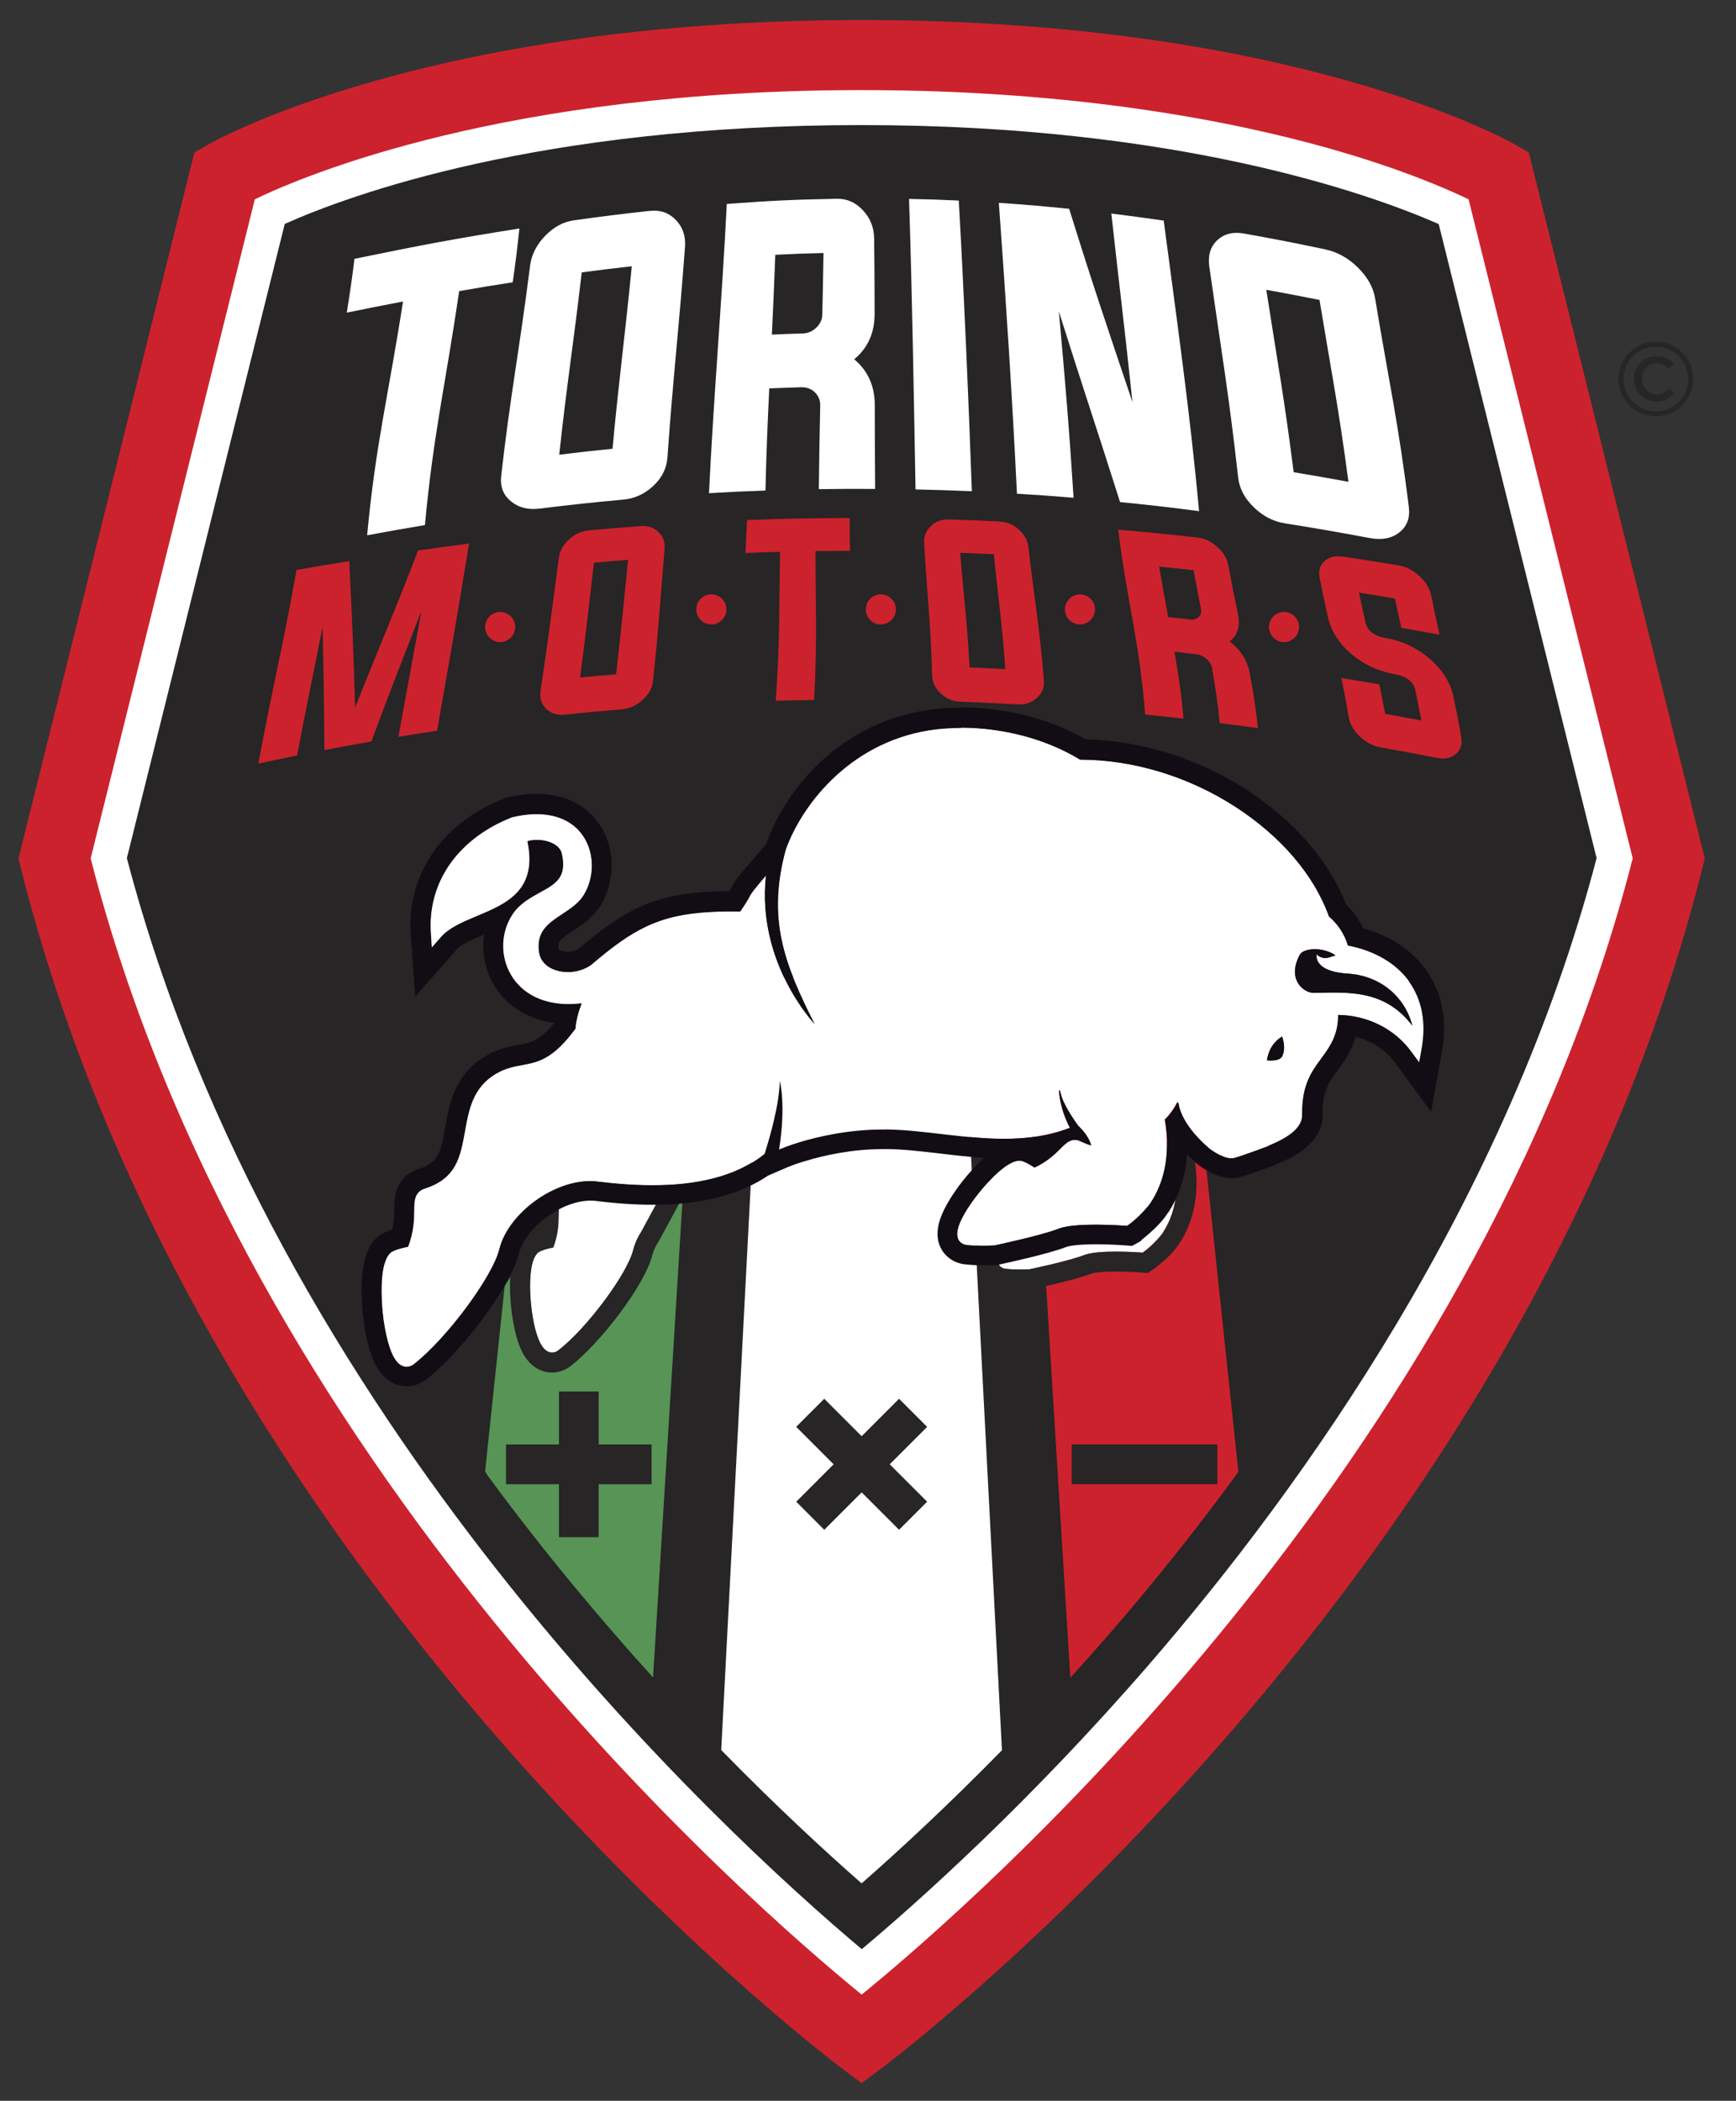 <?xml version="1.0" encoding="UTF-8"?><svg id="Capa_2" xmlns="http://www.w3.org/2000/svg" xmlns:xlink="http://www.w3.org/1999/xlink" viewBox="0 0 22.441 27.142"><rect x="0" y="0" width="22.441" height="27.142" fill="#333333" stroke="none"/><defs><clipPath id="clippath"><rect width="22.441" height="27.142" style="fill:none;"/></clipPath></defs><g id="Capa_11"><g style="clip-path:url(#clippath);"><path d="M19.373,2.266s-2.709-1.556-8.234-1.556S2.904,2.266,2.904,2.266L.705,11.091c2.28,9.118,10.433,15.257,10.433,15.257,0,0,8.154-6.139,10.433-15.257l-2.199-8.825Z" style="fill:#272525;"/><path d="M11.139,1.616c4.128,0,6.614.908,7.459,1.279l2.041,8.192c-1.159,4.424-3.781,8.103-5.791,10.424-1.539,1.775-2.962,3.046-3.708,3.672-1.806-1.519-7.6-6.846-9.5-14.096L3.681,2.893c.837-.374,3.293-1.277,7.457-1.277M11.139.711C5.614.711,2.905,2.266,2.905,2.266L.706,11.091c2.279,9.118,10.433,15.257,10.433,15.257,0,0,8.154-6.139,10.433-15.257l-2.199-8.825s-2.709-1.556-8.234-1.556" style="fill:#fff;"/><path d="M19.764,1.97l-.167-.096c-.114-.065-2.878-1.615-8.459-1.615S2.795,1.808,2.68,1.874l-.167.096L.239,11.091l.027.11c2.293,9.169,10.263,15.254,10.6,15.509l.272.204.272-.204c.339-.255,8.307-6.34,10.6-15.509l.027-.11-2.274-9.121ZM11.139,25.77c-1.418-1.154-7.954-6.817-9.967-14.68L3.294,2.575c.652-.315,3.248-1.411,7.845-1.411,2.778,0,4.808.406,6.023.748.94.264,1.55.532,1.822.663l2.122,8.515c-2.013,7.863-8.549,13.526-9.967,14.68" style="fill:#cc222d;"/><path d="M5.211,3.895c-.288.055-.433.084-.728.144.044-.279.065-.419.099-.695.89-.183,1.312-.262,2.132-.392-.029.278-.047.417-.086.695-.274.043-.412.065-.692.114-.181,1.228-.335,1.856-.443,3.023-.298.05-.448.076-.747.132.108-1.165.273-1.794.464-3.022" style="fill:#fff;"/><path d="M8.402,2.725c.133-.015.244.024.332.114.09.091.131.208.121.35-.081,1.095-.152,1.652-.227,2.722-.01.139-.07.261-.184.368-.112.104-.24.163-.388.176-.431.04-.647.063-1.081.116-.148.018-.272-.012-.37-.094-.1-.081-.142-.191-.126-.33.12-1.061.235-1.619.373-2.713.018-.142.084-.272.195-.387.111-.114.234-.181.37-.2.4-.056.597-.08.987-.123M7.52,3.519c-.11.948-.191,1.429-.291,2.356.277-.034.414-.05.689-.077.086-.929.156-1.409.249-2.358-.257.029-.386.045-.647.079" style="fill:#fff;"/><path d="M9.944,5.017c-.025.534-.036.799-.049,1.321-.292.01-.438.017-.73.034.06-1.246.168-2.49.23-3.737.575-.043.857-.056,1.424-.067.129-.002.239.046.333.146.096.1.146.222.148.366.005.388.005.584.006.972.001.246-.086.443-.264.59.176.146.266.343.266.592.001.436.001.652.005,1.083-.291-.002-.437-.001-.728.003.005-.428.008-.645.018-1.08.001-.068-.023-.126-.071-.173-.047-.044-.107-.065-.174-.064-.165.006-.248.008-.413.015M10.38,4.308c.065-.002.123-.028.173-.076.05-.047.076-.105.077-.174.007-.315.01-.473.015-.789-.248.006-.374.01-.623.023-.015.412-.025.619-.044,1.031.161-.007.242-.01.403-.015" style="fill:#fff;"/><path d="M11.835,6.324c-.023-1.251-.043-2.503-.084-3.754.257.005.386.009.643.021.07,1.251.124,2.504.169,3.756-.292-.012-.438-.017-.729-.024" style="fill:#fff;"/><path d="M13.687,4.014c.087.972.13,1.459.191,2.417-.294-.024-.439-.035-.732-.052-.061-1.253-.143-2.507-.234-3.758.36.024.542.04.909.077.31.996.482,1.498.818,2.497-.102-.973-.166-1.463-.273-2.436.269.034.403.052.677.091.165,1.249.343,2.498.457,3.754-.41-.053-.614-.077-1.021-.117-.312-.984-.482-1.481-.794-2.472" style="fill:#fff;"/><path d="M17.142,3.225c.148.032.284.108.409.229.125.124.2.256.224.396.179,1.079.303,1.619.437,2.703.017.141-.025.249-.125.327-.099.077-.226.1-.377.072-.444-.082-.664-.121-1.103-.191-.149-.024-.282-.093-.4-.208-.12-.116-.186-.244-.202-.386-.121-1.088-.218-1.636-.373-2.726-.019-.142.015-.255.104-.338.088-.082.202-.111.344-.086.417.075.629.116,1.062.207M16.369,3.744c.147.943.235,1.415.354,2.357.281.047.423.071.708.124-.124-.941-.219-1.411-.374-2.35-.279-.055-.417-.082-.689-.131" style="fill:#fff;"/><path d="M13.277,12.623l.559,9.054c.179-.198.36-.401.544-.613.503-.581,1.045-1.252,1.593-1.998.011-.018.024-.037.035-.055l-.676-6.387h-2.055Z" style="fill:#cc222d;"/><path d="M9.845,12.623l-.522,9.987c.708.724,1.338,1.305,1.815,1.723.478-.419,1.107-.999,1.814-1.72l-.52-9.99h-2.587Z" style="fill:#fff;"/><path d="M6.524,16.615l-.253,2.394c.012.023.026.044.04.065.715.971,1.444,1.841,2.131,2.599l.559-9.05-2.477,3.992Z" style="fill:#579456;"/><path d="M7.636,15.341c-.021-.002-.043-.005-.064-.005-.058.049-.132.09-.23.122-.119.038-.12.141-.122.251-.001.098-.002.231-.068.408-.011.002-.023.006-.034.008-.052.011-.105.024-.151.052l-.006.002-.005.005c-.097.082-.11.323-.103.509.008.233.049.465.107.608.047.12.108.178.183.174.025-.001.05-.01.073-.027l.001-.001c.367-.283.892-.988.967-1.3.008-.03.018-.06.03-.089v-.002c.001-.001.002-.003.002-.005.019-.046.043-.091.071-.135.086-.16.222-.411.289-.533-.005,0-.01.001-.015.001-.278.015-.581.001-.928-.042" style="fill:#fff;"/><path d="M7.571,15.336c.021.001.043.002.064.006.256.032.489.047.706.047.076,0,.15-.002.222-.006.006,0,.01-.001.016-.001-.068.122-.203.373-.29.533-.028.044-.052.089-.07.134-.001.001-.002.003-.002.005-.001.001-.001.002-.001.002-.011.03-.023.06-.029.09-.077.312-.602,1.017-.969,1.299l-.001.001c-.023.017-.047.027-.073.028h-.007c-.071,0-.13-.059-.176-.174-.058-.143-.098-.377-.107-.608-.006-.187.007-.427.103-.51l.005-.003.006-.003c.046-.027.099-.04.151-.051.011-.003.023-.006.034-.008.065-.176.068-.309.069-.408.001-.11.002-.213.121-.251.098-.032.173-.073.23-.123M7.48,15.074l-.077.065c-.035.03-.08.054-.141.073-.296.094-.299.374-.3.493-.001.059-.002.122-.017.198-.036.012-.073.028-.11.05l-.02.011-.023.018c-.149.128-.21.354-.198.719.01.264.056.524.125.697.117.291.312.335.417.335h.02c.076-.005.149-.032.213-.078l.002-.002.003-.002c.382-.295.964-1.046,1.061-1.444.003-.014.009-.03.018-.052l.002-.008c.014-.03.029-.062.05-.094l.006-.008.005-.009c.086-.16.222-.409.288-.531l.225-.41-.466.027-.017.001c-.064.003-.134.006-.205.006-.205,0-.427-.015-.674-.045-.027-.005-.056-.006-.086-.007l-.102-.005Z" style="fill:#272525;"/><path d="M15.135,14.781c.036.386-.063.663-.184.848.006.005-.142.19-.288.286,0,0-.612-.047-.82.034-.204.08-.757.198-.772.201-.051.002-.099.003-.147.002-.042.1-.038.173.008.214.017.014.037.023.062.026l.001.001c.089.01.195.011.309.007.015-.003.523-.112.711-.185.191-.076.754-.032.754-.032.134-.089.27-.259.265-.262.137-.21.243-.545.126-1.039-.009-.035-.018-.069-.027-.102" style="fill:#fff;"/><path d="M15.135,14.781c.009.034.018.067.027.102.116.494.01.83-.126,1.039.005.005-.131.174-.264.263h-.001s-.164-.014-.344-.014c-.155,0-.322.01-.41.044-.189.075-.697.183-.711.185-.04.002-.079.003-.116.003-.07,0-.135-.003-.193-.01h-.001c-.025-.003-.045-.012-.062-.027-.046-.042-.05-.113-.008-.213h.026c.04,0,.079-.001.121-.002.015-.003.568-.121.772-.201.096-.038.278-.049.445-.049.198,0,.375.015.375.015h.001c.144-.097.292-.281.287-.286.121-.185.22-.462.184-.849M15.383,14.71l-.506.096c.025.269-.023.499-.143.683l-.011.017c-.025.03-.081.094-.14.146-.073-.005-.181-.009-.295-.009-.334,0-.467.038-.54.065-.132.053-.496.139-.709.185-.03.001-.061.001-.089.001h-.024l-.175-.001-.067.161c-.12.291.015.45.077.506.055.047.122.078.196.089h.003l.005.001c.065.007.14.011.222.011.041,0,.084-.001.128-.003l.021-.001.021-.005c.055-.011.549-.117.752-.198.002-.001.069-.026.315-.026.167,0,.323.012.325.012l.088.007.073-.049.016-.01.008-.007c.061-.046.233-.184.314-.322l.001.002c.152-.234.305-.638.161-1.241-.009-.038-.019-.077-.029-.113" style="fill:#272525;"/><path d="M18.221,12.684c-.168-.237-.45-.403-.796-.468-.044-.147-.126-.273-.245-.376-.191-.532-.619-1.034-1.209-1.416-.608-.393-1.321-.608-2.009-.61-.614-.374-1.35-.456-1.86-.395-1.077.129-1.726.945-1.946,1.553-.247.906-.016,1.484.374,2.258,0,0-.754-.787-.629-1.922-.296.344-.132.173-.334.466-.142-.003-.268-.002-.383.005-.681.036-1.015.233-1.548.687-.078.053-.172.084-.27.089-.174.009-.374-.068-.399-.257-.036-.266.12-.369.299-.488.105-.069.212-.139.278-.245.137-.222.142-.518.012-.736-.13-.218-.371-.329-.681-.312-.079.003-.164.016-.252.037l-.01.003c-.33.13-.601.33-.785.58-.195.268-.287.587-.262.925l.012.183.122-.139c.108-.123.283-.195.468-.273.368-.154.786-.327.649-.965.029-.009.062-.015.097-.016.148-.009.316.053.343.17.072.312-.078.394-.284.507-.122.068-.261.143-.35.279-.154.233-.163.54-.023.781.15.262.447.401.814.382.034-.002.068-.006.102-.009-.046.115-.072.222-.08.325-.29.395-.483.431-.689.47-.105.019-.213.041-.332.108-.307.176-.359.468-.41.751-.058.325-.107.605-.516.736-.137.043-.138.161-.139.287-.002.113-.003.264-.079.465-.012.003-.025.007-.038.009-.059.014-.12.028-.173.059l-.006.003-.006.005c-.111.095-.125.369-.117.583.009.265.056.532.122.697.054.135.125.202.209.198.029-.001.058-.011.085-.032l.001-.001c.419-.323,1.018-1.129,1.106-1.486.107-.435.643-.853,1.127-.879.05-.002.098-.001.144.005.347.043.65.056.928.042.525-.028.937-.164,1.228-.401.071-.221.192-.639.198-.943,0,0,.084.305-.009.887,0,0,.009-.005.026-.01.003-.002.009-.005.014-.006.006-.002.011-.005.018-.007.006-.002.012-.005.019-.008.007-.002.014-.005.021-.008.009-.002.018-.007.028-.01.007-.002.014-.005.02-.007.012-.005.026-.009.04-.014.006-.001.011-.003.016-.005.017-.006.035-.011.053-.017.246-.076.649-.17,1.111-.167.016,0,.032-.001.047,0,.727.015,1.576.279,2.347-.021-.158-.292-.155-.605-.119-.441.03.138.17.34.224.413.063.06.14.149.17.256-.043-.011-.088-.029-.137-.053-.111-.055-.184.018-.262.095-.07.07-.164.164-.334.244-.009-.006-.019-.012-.029-.018-.045-.027-.091-.056-.144-.069l-.006-.001-.006-.001c-.128-.008-.305.155-.43.294-.157.172-.29.367-.35.51-.049.119-.045.203.01.252.019.017.043.027.072.032h.001c.104.012.229.014.362.008.017-.003.613-.13.833-.217.224-.088.884-.036.884-.036.157-.105.315-.303.31-.308.146-.222.261-.57.177-1.068,0,0,.081-.067.163-.224.005.007.009.014.012.019.012.085.077.306.405.587,0,0,.2.152.322.116.122-.035.426-.149.426-.149l.02-.011c.229-.096.43-.218.428-.397-.007-.383.122-.559.247-.728.108-.147.219-.299.218-.562.378.006.726.178.941.472l.106.144.032-.176c.061-.341.007-.632-.16-.868M16.582,13.628c-.017.095-.204.072-.204.072.032-.227.195-.307.195-.307.053.152.009.235.009.235M16.985,12.828c-.128.002-.356-.169-.178-.498.059-.086.309-.095.458.015-.059.006-.134.079-.246-.014-.014.199.266.24.4.248.412.024.736.283.839.671-.36-.466-.818-.43-1.272-.422" style="fill:#fff;"/><path d="M12.42,9.401c.472,0,1.045.112,1.542.413.687,0,1.4.217,2.008.61.59.382,1.019.884,1.209,1.416.119.103.201.229.245.375.345.067.628.231.796.47.167.236.221.527.16.868l-.032.176-.106-.144c-.216-.294-.563-.466-.941-.472.001.263-.11.415-.218.562-.125.169-.254.345-.247.727.003.181-.199.303-.428.399l-.019.011s-.305.114-.427.149c-.012.005-.026.006-.04.006-.121,0-.281-.122-.281-.122-.329-.281-.393-.502-.405-.587-.005-.007-.009-.014-.014-.019-.081.157-.163.224-.163.224.085.498-.032.844-.177,1.068.005.006-.154.203-.31.307v.001s-.192-.016-.404-.016c-.181,0-.377.011-.48.052-.22.087-.816.213-.832.217-.047.002-.094.003-.138.003-.081,0-.158-.003-.226-.011h-.001c-.028-.005-.053-.015-.072-.032-.055-.049-.059-.133-.01-.253.06-.142.193-.338.35-.509.123-.135.295-.294.421-.294h.015l.006.002c.053.012.099.041.144.069.01.006.02.012.03.018.169-.081.263-.174.333-.244.059-.059.115-.114.186-.114.024,0,.049.006.076.019.049.024.094.041.137.053-.03-.107-.107-.196-.17-.256-.053-.075-.193-.275-.224-.413-.007-.032-.012-.045-.017-.045-.015,0,.008.249.135.487-.277.107-.563.142-.85.142-.514,0-1.031-.112-1.497-.121-.005-.001-.008-.001-.012-.001-.01,0-.02.001-.03.001h-.025c-.454,0-.848.093-1.091.167-.018.006-.036.011-.052.017-.006.001-.011.003-.017.005-.014.005-.027.009-.04.014-.007.002-.014.005-.02.007-.01.003-.019.007-.028.01-.008.003-.015.006-.021.008-.007.002-.014.006-.019.008-.007.002-.012.005-.017.007-.006.001-.011.003-.015.005-.017.007-.026.011-.026.011.093-.584.009-.887.009-.887-.006.304-.126.721-.196.943-.292.237-.704.373-1.229.401-.072.003-.146.006-.222.006-.216,0-.448-.016-.704-.047-.032-.003-.065-.006-.098-.006-.016,0-.032,0-.046.001-.483.026-1.021.445-1.128.879-.088.357-.687,1.163-1.106,1.486l-.001.001c-.026.019-.055.03-.085.032h-.008c-.08,0-.148-.067-.201-.199-.065-.164-.113-.43-.122-.695-.007-.213.007-.488.117-.583l.006-.005.006-.003c.053-.032.114-.045.173-.059.014-.002.027-.006.04-.009.075-.201.077-.352.078-.465.001-.125.003-.244.139-.287.409-.131.458-.412.517-.736.05-.282.102-.575.409-.751.119-.069.227-.089.333-.108.204-.038.397-.075.687-.47.008-.103.035-.21.08-.326-.034.005-.068.008-.102.009-.023.002-.045.002-.068.002-.335,0-.605-.138-.746-.383-.14-.242-.131-.549.023-.781.089-.135.228-.212.35-.279.207-.113.357-.195.286-.507-.026-.111-.177-.172-.318-.172h-.026c-.035.002-.068.008-.097.017.137.638-.28.812-.649.965-.185.077-.36.15-.468.273l-.122.138-.012-.183c-.025-.336.067-.656.262-.923.184-.251.455-.452.785-.581l.011-.003c.087-.02.172-.033.251-.037.02-.001.041-.001.06-.001.281,0,.5.11.621.314.13.218.124.514-.012.735-.065.107-.173.177-.277.246-.181.119-.336.221-.3.488.024.179.203.257.37.257h.028c.098-.006.192-.036.27-.09.533-.454.867-.65,1.548-.686.077-.005.159-.007.247-.007.043,0,.088.001.135.001.202-.292.038-.121.334-.465-.125,1.136.629,1.921.629,1.921-.389-.772-.62-1.35-.374-2.258.22-.607.87-1.424,1.946-1.552.099-.011.207-.018.319-.018M16.982,12.828h.002c.085-.002.17-.005.255-.005.367,0,.725.047,1.017.427-.103-.387-.427-.647-.839-.671-.133-.008-.413-.05-.399-.248.042.035.079.046.112.046.054,0,.097-.029.133-.033-.076-.055-.177-.08-.268-.08-.087,0-.161.023-.191.065-.176.326.047.498.176.498M16.424,13.702c.056,0,.147-.011.158-.075,0,0,.044-.082-.008-.235,0,0-.165.08-.196.307,0,0,.019.002.046.002M12.42,9.143c-.121,0-.238.007-.35.02-1.184.141-1.903,1.015-2.158,1.72l-.005.01-.002.01v.002l-.201.233c-.183.212-.208.248-.248.325-.007.012-.015.027-.028.05-.093,0-.177.002-.26.007-.746.041-1.127.261-1.688.738-.037.023-.082.036-.129.038h-.015c-.065,0-.107-.021-.114-.032-.012-.095-.003-.114.185-.239.116-.076.26-.17.356-.325.186-.303.192-.706.015-1.005-.169-.283-.468-.439-.843-.439-.024,0-.049,0-.073.002-.095.005-.194.019-.297.044l-.009.001-.009.003-.01.003-.009.002-.009.003c-.375.148-.685.379-.897.668-.233.318-.341.697-.313,1.096l.014.183.044.615.408-.463.122-.138c.067-.077.208-.137.359-.2-.029.218.011.445.123.64.16.278.441.455.787.501-.189.231-.301.253-.463.283-.114.021-.256.049-.413.138-.412.237-.48.621-.535.929-.06.336-.093.457-.341.536-.313.099-.317.389-.318.529-.001.073-.002.155-.025.254-.044.014-.091.032-.138.06l-.006.003-.02.011-.017.015-.006.005c-.156.134-.221.384-.208.788.011.298.063.59.141.783.125.314.33.36.44.36h.023c.079-.005.156-.033.222-.081l.003-.002.005-.003c.43-.332,1.088-1.182,1.199-1.629.079-.324.52-.663.89-.682.011-.001.021-.001.033-.001.023,0,.045.001.065.003.269.034.51.05.737.05.08,0,.16-.002.237-.006.513-.028.935-.152,1.259-.371l.246-.106.019-.008.007-.002h.001l.006-.002.015-.007.016-.006.02-.008.026-.009.019-.007.036-.011.009-.003.006-.002c.016-.005.032-.01.049-.015l.008-.002c.233-.071.594-.154,1.007-.154h.062c.204.003.421.029.651.055.192.023.388.046.587.058-.047.044-.097.094-.149.15-.178.195-.326.414-.397.586-.126.305-.006.472.078.545.058.05.129.082.207.093l.003.001h.005c.075.009.16.014.255.014.047,0,.097-.001.148-.003l.021-.001.021-.005c.064-.014.639-.137.874-.229.009-.003.094-.034.385-.034.199,0,.383.015.384.015l.078.006.068-.037.047-.026.012-.017c.081-.064.256-.211.339-.351l.002.002c.108-.165.22-.413.244-.752.04.04.082.08.131.121l.006.005.006.005c.054.042.245.175.438.175.038,0,.076-.006.112-.016.128-.036.413-.143.445-.155l.019-.008.018-.01.007-.003c.172-.072.578-.253.571-.636-.006-.295.084-.415.196-.569.079-.107.177-.242.23-.429.209.052.388.168.513.338l.106.144.357.487.106-.593.032-.177c.075-.411.006-.769-.203-1.062-.182-.257-.468-.446-.815-.541-.053-.113-.125-.213-.216-.303-.22-.562-.675-1.087-1.29-1.486-.628-.405-1.361-.634-2.077-.65-.627-.358-1.276-.413-1.613-.413" style="fill:#120d14;"/><path d="M6.063,7.023c-.154.955-.227,1.358-.413,2.418-.201.03-.3.046-.5.079.128-.706.186-1.007.298-1.627-.247.64-.376.952-.647,1.687-.243.042-.365.064-.607.111-.007-.692-.01-.983-.024-1.589-.125.63-.192.935-.329,1.659-.201.041-.301.062-.502.105.209-1.113.318-1.51.494-2.502.275-.049.411-.071.682-.115.038.765.051,1.094.076,1.892.342-.862.503-1.219.813-2.029.265-.037.397-.055.659-.089" style="fill:#cc222d;"/><path d="M8.283,6.797c.091-.007.167.018.227.075.061.058.088.13.081.217-.056.669-.073.99-.149,1.706-.009.093-.054.176-.135.248-.08.072-.169.113-.27.121-.292.025-.439.038-.733.069-.1.01-.181-.015-.243-.075-.063-.061-.087-.139-.073-.234.108-.727.147-1.044.237-1.72.011-.087.055-.166.132-.236.076-.068.159-.106.251-.115.271-.025.406-.036.675-.055M7.678,7.271c-.068.583-.098.862-.179,1.482.186-.018.279-.026.465-.041.072-.618.096-.899.155-1.479-.176.014-.264.021-.44.037" style="fill:#cc222d;"/><path d="M10.085,7.13c-.179.005-.269.008-.448.015.007-.169.01-.254.02-.426.532-.02.796-.025,1.326-.026-.001.169.001.254.005.424-.178,0-.268.001-.446.003,0,.747.025,1.114-.018,1.924-.199.002-.297.005-.496.01.056-.813.042-1.177.056-1.925" style="fill:#cc222d;"/><path d="M12.929,6.739c.091.005.172.038.243.104.072.065.114.142.123.229.075.675.144,1.018.199,1.72.007.091-.024.167-.094.228-.068.06-.152.087-.252.081-.291-.017-.437-.024-.728-.035-.1-.003-.186-.038-.259-.106-.073-.067-.11-.147-.112-.238-.019-.702-.065-1.036-.103-1.706-.005-.087.025-.16.088-.22.063-.06.139-.088.229-.085.265.008.399.014.665.027M12.412,7.142c.047.583.089.875.122,1.481.184.008.277.012.462.023-.043-.606-.091-.901-.149-1.486-.174-.008-.261-.011-.435-.018" style="fill:#cc222d;"/><path d="M15.182,8.419c.059.345.086.519.117.866-.199-.023-.297-.033-.496-.053-.076-.973-.235-1.459-.348-2.389.406.036.611.056,1.025.102.094.01.178.051.256.121.08.072.128.152.143.243.045.245.071.37.123.62.033.158-.002.278-.107.357.142.111.23.247.26.41.052.284.076.428.106.711-.198-.027-.297-.04-.494-.064-.028-.284-.051-.427-.099-.71-.008-.044-.032-.085-.072-.12-.04-.034-.082-.054-.129-.06-.114-.014-.172-.019-.286-.033M15.384,8.004c.045.006.082-.006.111-.032.028-.026.038-.06.03-.104-.04-.202-.06-.303-.096-.501-.178-.019-.268-.029-.445-.047.044.259.069.389.117.652.113.012.169.018.282.032" style="fill:#cc222d;"/><path d="M18.032,7.733c-.186-.032-.279-.046-.464-.076.032.155.05.233.085.389.024.106.113.173.269.199.202.035.385.12.546.255.173.143.281.314.322.507.044.209.065.313.099.519.016.095-.009.167-.073.219-.063.051-.144.067-.244.046-.29-.056-.436-.084-.727-.135-.099-.018-.187-.065-.268-.142-.082-.078-.13-.164-.144-.257-.033-.199-.053-.298-.094-.498.196.032.295.049.491.082.033.154.047.229.076.382.186.033.28.051.467.086-.028-.157-.045-.237-.078-.395-.024-.108-.113-.176-.269-.204-.203-.036-.385-.119-.544-.249-.169-.14-.275-.303-.317-.491-.045-.203-.067-.304-.106-.503-.018-.091.003-.164.063-.218.059-.053.138-.072.235-.058.286.043.429.065.719.113.099.016.19.062.273.139.084.077.135.163.154.256.038.199.061.299.106.501-.199-.036-.297-.054-.494-.088-.034-.152-.051-.228-.082-.378" style="fill:#cc222d;"/><rect x="7.226" y="17.978" width=".513" height="1.882" style="fill:#272525;"/><rect x="6.541" y="18.662" width="1.882" height=".514" style="fill:#272525;"/><rect x="13.854" y="18.662" width="1.882" height=".514" style="fill:#272525;"/><rect x="10.882" y="17.978" width=".513" height="1.881" transform="translate(-10.115 13.417) rotate(-45)" style="fill:#272525;"/><polygon points="11.622 18.072 11.985 18.435 10.655 19.765 10.293 19.402 11.622 18.072" style="fill:#272525;"/><path d="M6.66,8.101c0,.107-.087.195-.194.195-.108,0-.195-.088-.195-.195s.087-.195.195-.195c.107,0,.194.088.194.195" style="fill:#cc222d;"/><path d="M16.793,8.101c0,.107-.087.195-.195.195-.107,0-.194-.088-.194-.195s.087-.195.194-.195c.108,0,.195.088.195.195" style="fill:#cc222d;"/><path d="M9.39,7.873c0,.107-.087.195-.195.195-.107,0-.194-.088-.194-.195s.087-.194.194-.194c.108,0,.195.087.195.194" style="fill:#cc222d;"/><path d="M11.581,7.873c0,.107-.087.195-.195.195-.107,0-.194-.088-.194-.195s.087-.194.194-.194c.108,0,.195.087.195.194" style="fill:#cc222d;"/><path d="M14.155,7.873c0,.107-.087.195-.194.195-.108,0-.195-.088-.195-.195s.087-.194.195-.194c.107,0,.194.087.194.194" style="fill:#cc222d;"/><path d="M21.41,5.188c-.042,0-.079-.008-.115-.023-.035-.015-.064-.036-.09-.062s-.045-.056-.06-.093c-.015-.035-.021-.073-.021-.113v-.002c0-.04.007-.078.021-.113.014-.035.034-.067.06-.093.026-.027.056-.049.091-.063.036-.016.076-.023.119-.023.025,0,.049.001.07.006.021.005.041.01.059.018.018.008.034.017.05.028.015.01.028.023.042.035l-.063.073c-.023-.021-.046-.038-.072-.051-.025-.014-.053-.019-.086-.019-.027,0-.052.005-.075.016-.023.01-.043.025-.059.043-.017.017-.029.038-.04.063-.009.024-.014.05-.014.078v.001c0,.027.005.053.014.078.009.025.021.046.038.064.017.018.037.032.06.043.023.01.047.016.075.016.034,0,.064-.007.088-.02.025-.012.05-.03.073-.053l.064.064c-.015.016-.029.029-.045.042-.017.012-.034.023-.052.032-.018.009-.038.016-.06.02-.021.005-.046.007-.072.007" style="fill:#272525;"/><path d="M21.405,5.38c-.266,0-.483-.217-.483-.483s.217-.483.483-.483.483.217.483.483-.217.483-.483.483M21.405,4.479c-.23,0-.418.187-.418.418s.187.418.418.418.418-.187.418-.418-.187-.418-.418-.418" style="fill:#272525;"/></g></g></svg>
